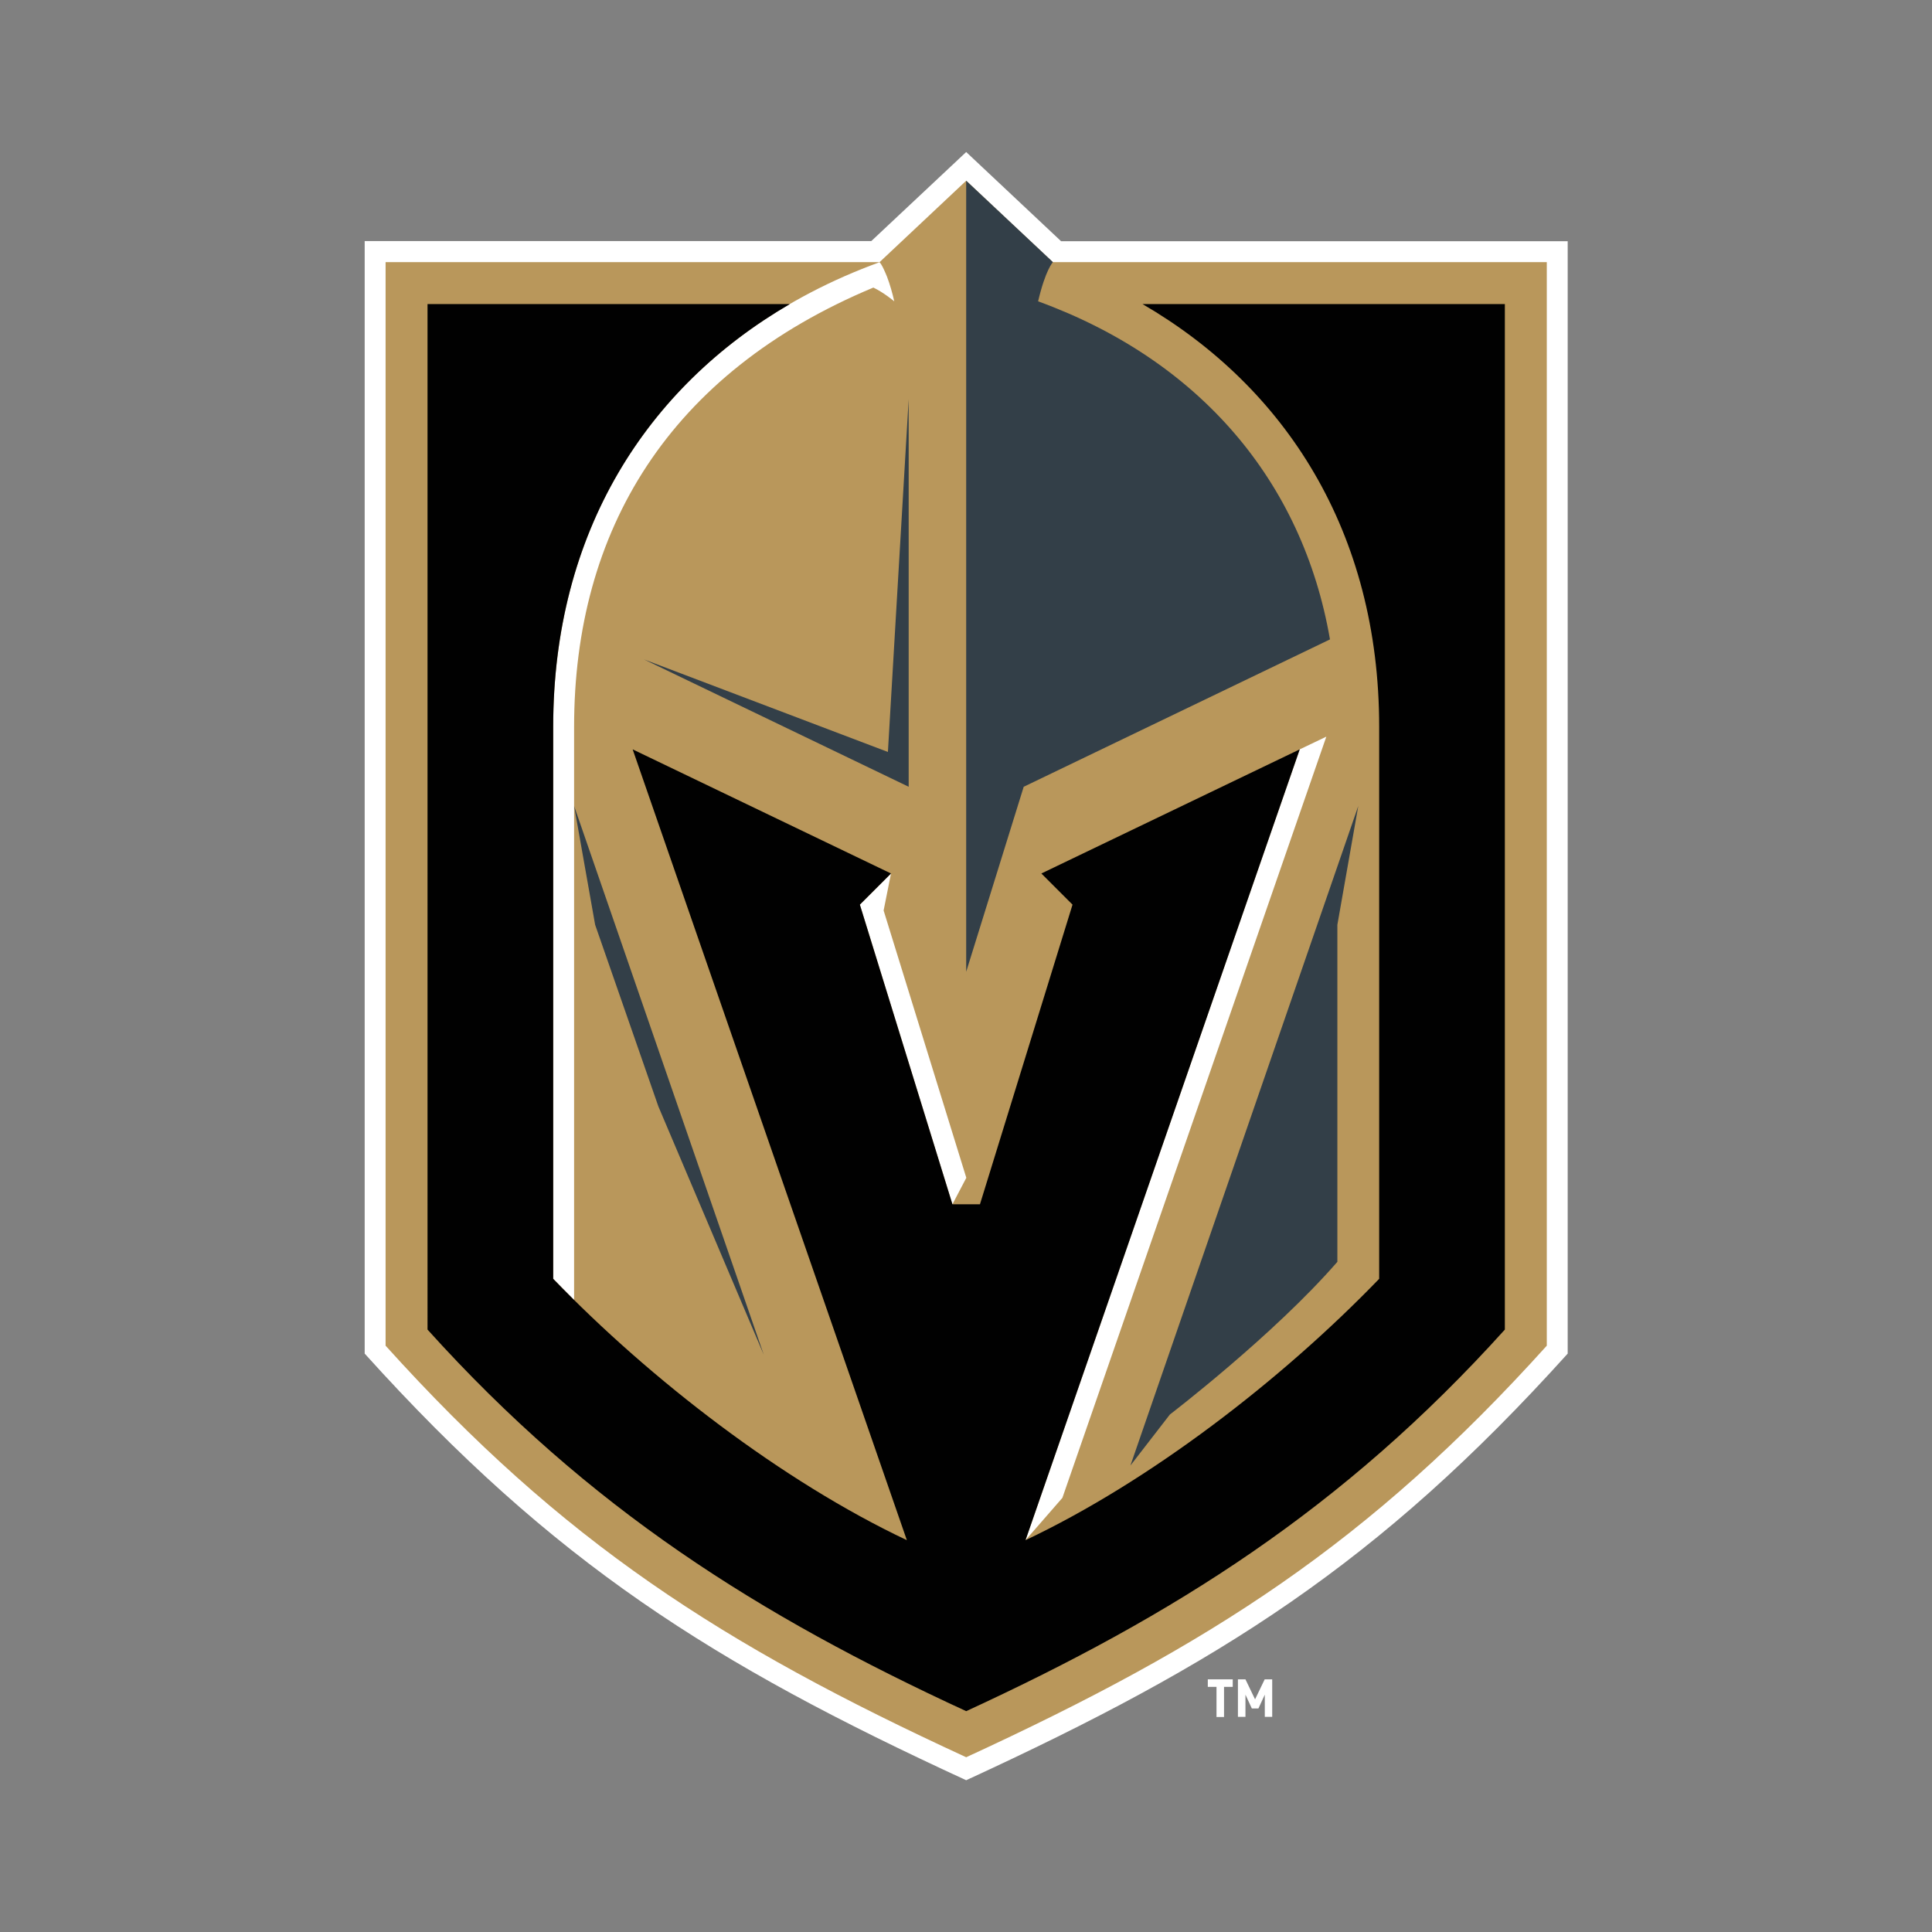 <?xml version="1.0" encoding="utf-8"?>
<!-- Generator: Adobe Illustrator 24.2.0, SVG Export Plug-In . SVG Version: 6.00 Build 0)  -->
<svg version="1.1" id="katman_1" xmlns="http://www.w3.org/2000/svg" xmlns:xlink="http://www.w3.org/1999/xlink" x="0px" y="0px"
	 viewBox="0 0 1000 1000" style="enable-background:new 0 0 1000 1000;" xml:space="preserve">
<rect x="0" y="0" width="1000" height="1000" fill="#808080" stroke="none"/>
<style type="text/css">
	.st0{fill:#FFFFFF;}
	.st1{fill:#B9975B;}
	.st2{fill:#010101;}
	.st3{fill:#333F48;}
</style>
<g id="vegas-golden-knights" transform="scale(0.672) translate(-107.907, 52.093)">
	<path class="st0" d="M1050.7,1247.2v23.2h-5.8v-23.2h-6.7v-5.8h19.2v5.8L1050.7,1247.2L1050.7,1247.2z M1082.1,1270.3v-17.1
		l-4.9,10.6h-5.1l-4.9-10.6v17.1h-5.8v-28.9h5.8l7.4,15.4l7.4-15.4h5.8v28.9H1082.1z M925.2,133.7L852.1,65c0,0-60.5,56.8-73.1,68.6
		H388.8v856.9c145.7,161.5,267.9,238.6,463.3,328.6c195-89.8,317.4-166.8,463.3-328.6V133.7H925.2z"/>
	<path class="st1" d="M918.8,149.8c-0.7-0.7-66.7-62.7-66.7-62.7s-66,62-66.7,62.7H404.9v834.6c136.5,151.3,258.2,229.9,447.2,317
		c188.6-86.9,310.3-165.2,447.2-317V149.8H918.8L918.8,149.8z M550.1,507.8v441.4c-5.4-5.4-10.8-10.8-16.1-16.3V507.8
		c0-180,103.5-304.1,251.3-357.9c1.8,1.3,5,9.1,5.8,11.1c2.3,6,4.2,12.8,5.6,19c0,0-8.1-6.8-16.1-10.6
		C622.8,235.3,550.1,356.8,550.1,507.8L550.1,507.8z M841.5,875.5l-71.3-230.8l24-24l-5.7,28.5l63.7,205.9L841.5,875.5z
		 M926.2,1101.6l-28.4,32.6L1109,525.1l20.5-9.8L926.2,1101.6z"/>
	<path class="st2" d="M1267,182.1V972c-124.6,138.2-255.2,220.3-414.9,293.9c-159.6-73.6-290.3-155.7-414.9-293.9V182.1h279.1
		c-110,64-182.3,175.3-182.3,325.7v425.1c75,77.7,176.4,155.9,272.4,201.3L595.2,525.1l199,95.6l-24,24l71.3,230.8h21.2L934,644.7
		l-24-24l199-95.6l-211.2,609.1c95.4-45.1,196.8-123,272.4-201.3V507.8c0-150.4-72.3-261.7-182.3-325.7H1267L1267,182.1z"/>
	<g>
		<path class="st3" d="M907.5,180c5.7-24.4,11.4-30.2,11.4-30.2c-22.2-20.9-44.5-41.8-66.8-62.7v609.3l44.3-142.5l235.9-113.5
			C1111.2,318.4,1031.7,225.3,907.5,180L907.5,180z M1154.1,568.7l-175.5,508l30.4-39.3c0,0,80-61.2,129-117.6V660.2L1154.1,568.7
			L1154.1,568.7z M550.1,568.7l146.1,422.7L615,800.1l-48.7-139.9L550.1,568.7L550.1,568.7z M791.8,527.1l-187.9-71.3l203.9,98.1
			V255.4L791.8,527.1z"/>
	</g>
</g>
</svg>
